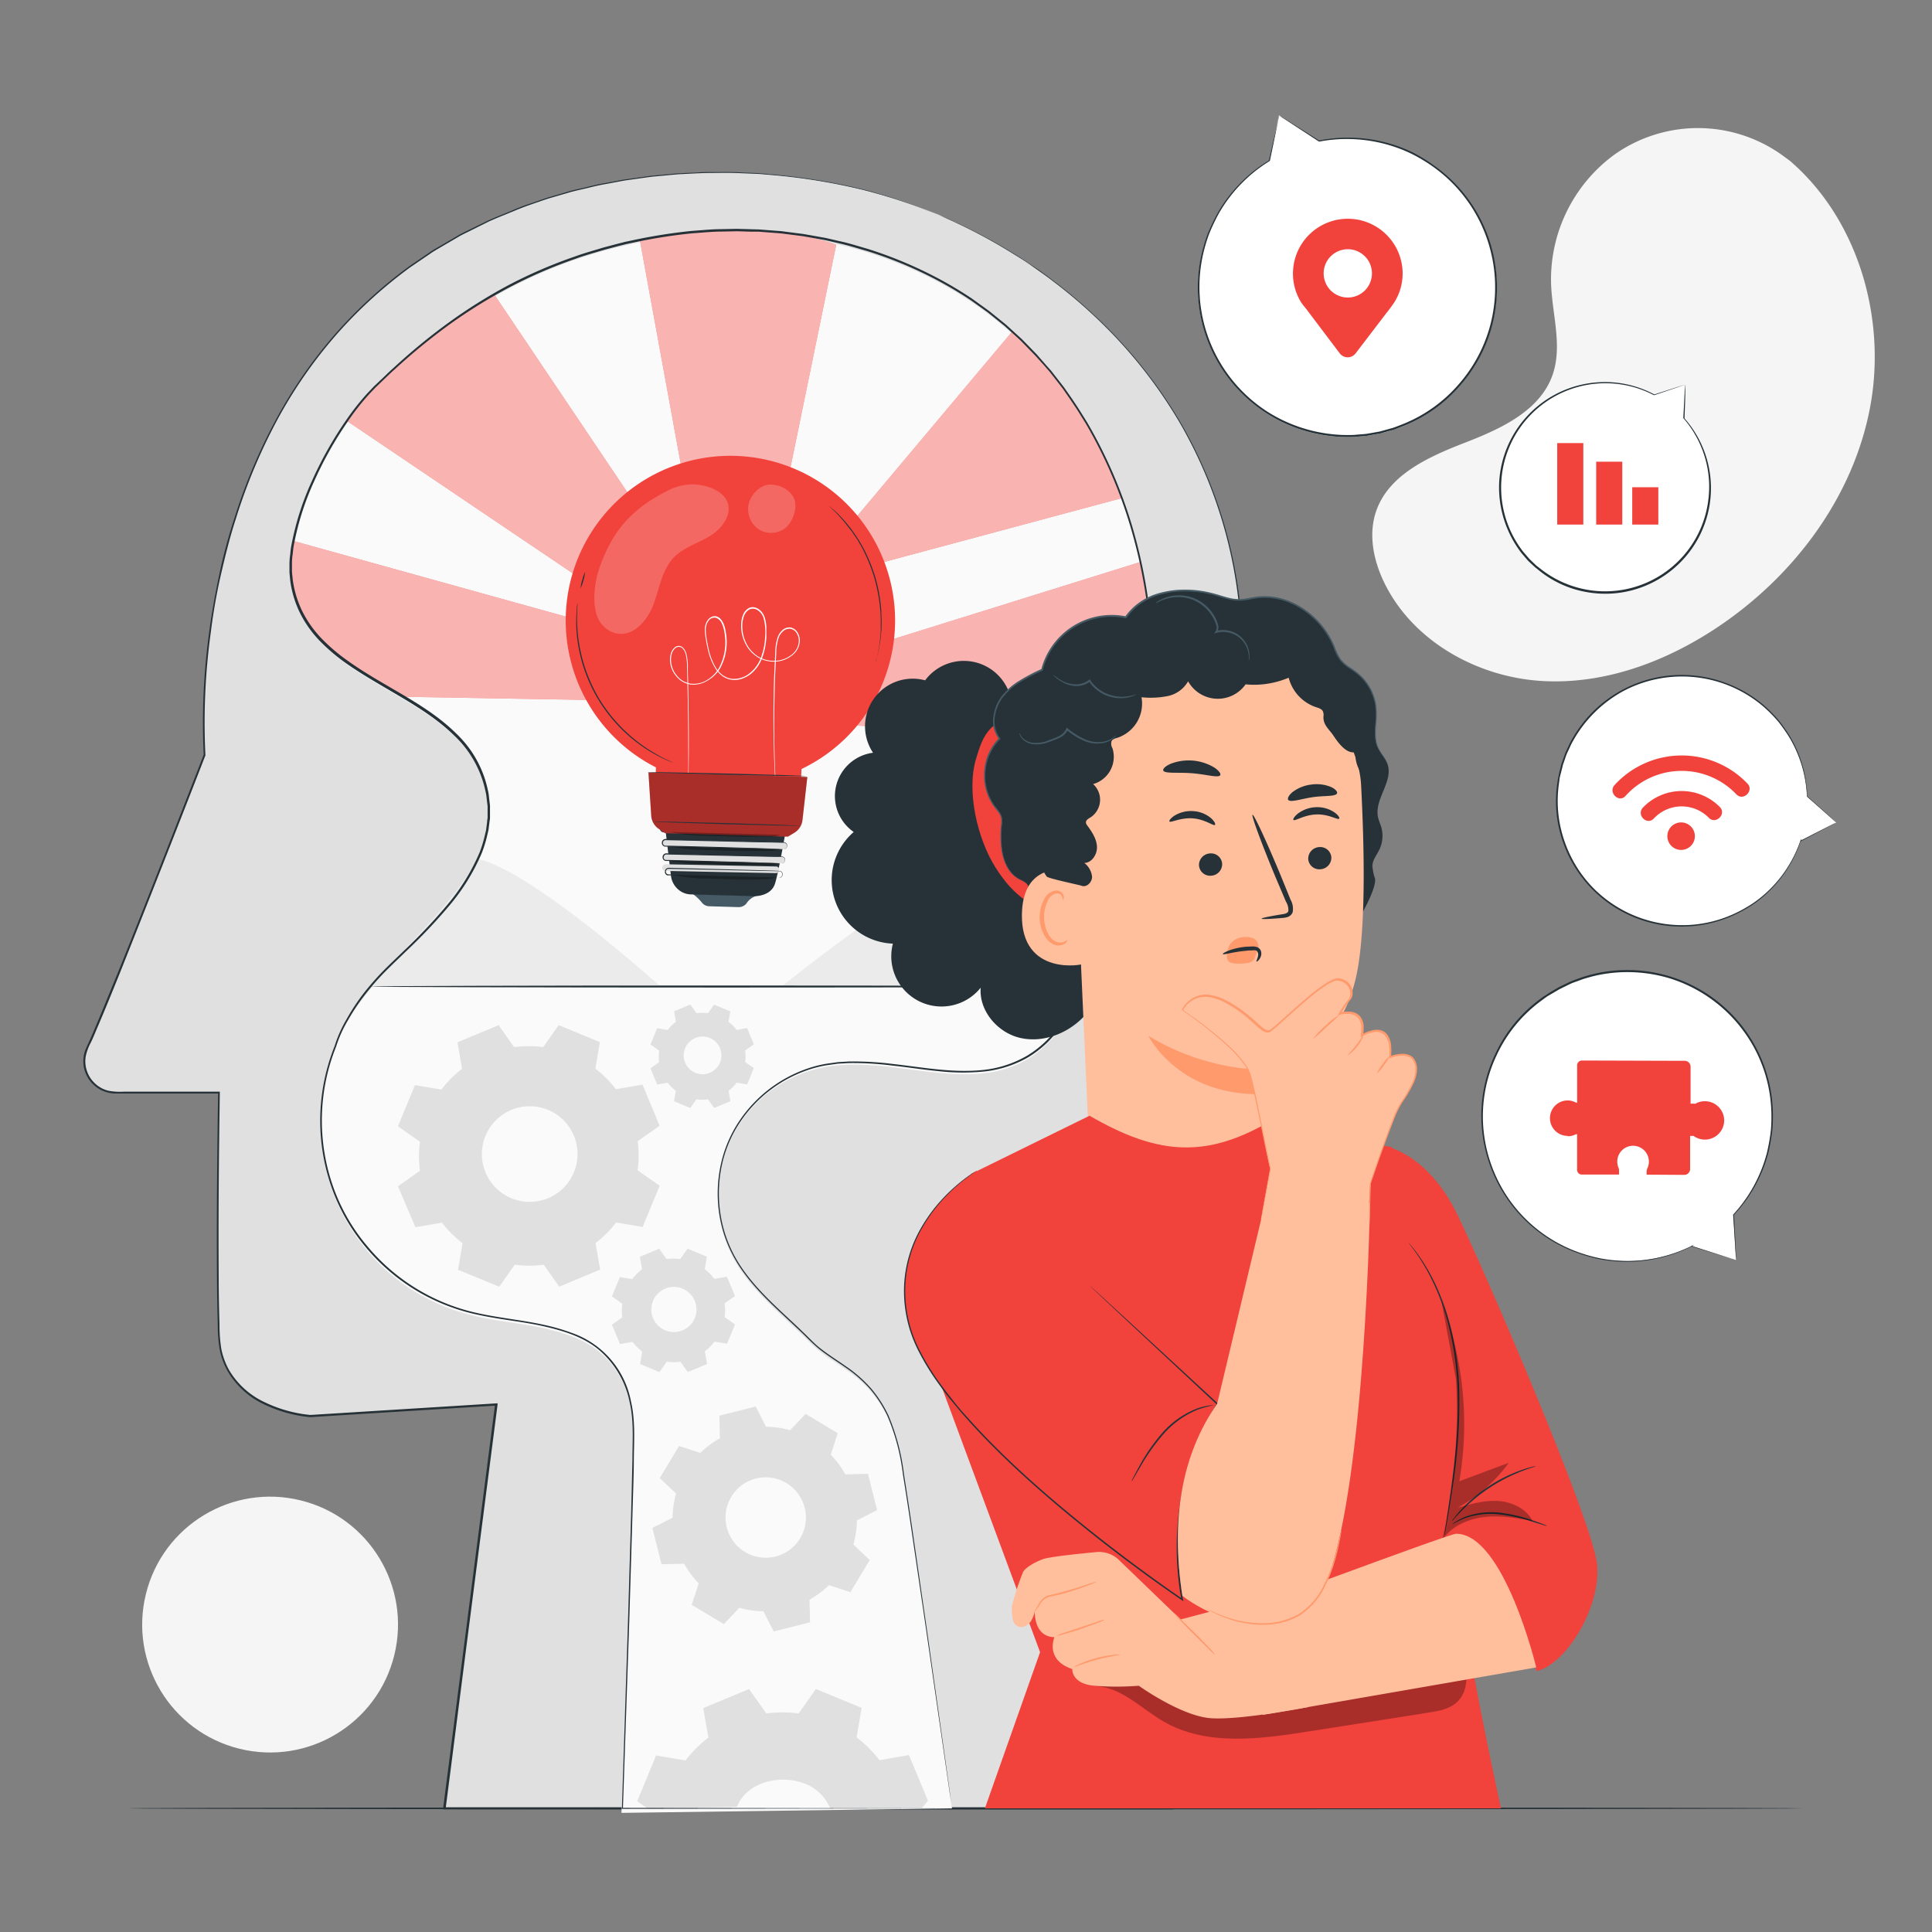 <svg xmlns="http://www.w3.org/2000/svg" viewBox="0 0 500 500"><rect x="0" y="0" width="500" height="500" fill="#808080" stroke="none"/><g id="freepik--background-simple--inject-85"><path d="M463.26,41.65l-1.36-1A37.43,37.43,0,0,0,418,39.88a40,40,0,0,0-16.57,33.91c.34,7.75,2.91,15.75.43,23.07-3.23,9.53-13.6,14.17-22.91,17.78s-19.68,8.28-22.86,17.82c-2,6-.6,12.68,2.18,18.38,7.35,15.07,23.93,24.31,40.5,25.38s32.92-5.14,46.6-14.49c19.17-13.1,34.18-33.13,38.57-56.12S481,56.93,463.26,41.65Z" style="fill:#f5f5f5"></path><circle cx="69.9" cy="420.47" r="33.1" transform="translate(-355.07 387.58) rotate(-76.14)" style="fill:#f5f5f5"></circle></g><g id="freepik--Table--inject-85"><path d="M466.84,468c0,.14-97.09.26-216.83.26S33.16,468.16,33.16,468s97.07-.26,216.85-.26S466.84,467.87,466.84,468Z" style="fill:#263238"></path></g><g id="freepik--Business--inject-85"><path d="M436.15,99.58l-8,2.66a27.19,27.19,0,1,0,7.66,6h0Z" style="fill:#fff"></path><path d="M436.15,99.58v.54c0,.39,0,.94,0,1.65,0,1.5-.11,3.69-.2,6.52a.11.11,0,0,1-.11.11l-.06,0h0l.14-.16A27.26,27.26,0,0,1,433.31,147,27.58,27.58,0,0,1,423,152.59a27.14,27.14,0,0,1-12.48.62,26.78,26.78,0,0,1-11.93-5.35l-1.32-1.06L396,145.63l-.6-.58-.55-.64-1.08-1.26a27.92,27.92,0,0,1-5.8-18,27.41,27.41,0,0,1,27.2-26.27,27,27,0,0,1,13,3.22h-.09l6-1.93,1.53-.48.5-.15-.54.2-1.54.53-5.91,2h-.09a27,27,0,0,0-33.85,40.49l1.06,1.24.54.62.59.57,1.19,1.15,1.29,1a26.91,26.91,0,0,0,43.34-18.68,26.36,26.36,0,0,0-.52-8.61,27.26,27.26,0,0,0-6-11.81.1.1,0,0,1,0-.15.11.11,0,0,1,.14,0h0l-.17.08c.15-2.79.26-5,.33-6.44,0-.72.08-1.27.1-1.68S436.15,99.58,436.15,99.58Z" style="fill:#263238"></path><rect x="403.01" y="114.67" width="6.75" height="21.09" style="fill:#F1423C"></rect><rect x="413.09" y="119.49" width="6.75" height="16.27" style="fill:#F1423C"></rect><rect x="422.42" y="126.1" width="6.75" height="9.66" style="fill:#F1423C"></rect></g><g id="freepik--wifi-icon--inject-85"><path d="M475.21,212.89l-7.52-6.72a32.21,32.21,0,0,0-5.71-17.3,32.43,32.43,0,1,0,4,28.8v0Z" style="fill:#fff"></path><path d="M475.21,212.89s-.18.11-.57.31l-1.75.93L466,217.76l-.13.07v-.15h0l.16,0a32.5,32.5,0,0,1-8.62,13.4,31.2,31.2,0,0,1-3.94,3.14,35.64,35.64,0,0,1-4.73,2.62,32.48,32.48,0,0,1-44.17-18.71,31.87,31.87,0,0,1-1.54-15.46l.15-1c.14-.66.27-1.32.41-2l.49-1.91.33-.94.66-1.86c.25-.61.55-1.2.82-1.79a15.12,15.12,0,0,1,.89-1.75,29.78,29.78,0,0,1,2.09-3.27,32.5,32.5,0,0,1,37.72-11.42,32.44,32.44,0,0,1,10.13,6,35.25,35.25,0,0,1,3.77,3.89,41.92,41.92,0,0,1,2.87,4.16,32.33,32.33,0,0,1,4.38,15.29l0,0,5.58,5,1.42,1.3.46.43-.51-.44-1.45-1.28-5.61-4.94,0,0v0A32.29,32.29,0,0,0,463.18,191a41.77,41.77,0,0,0-2.86-4.11,35.68,35.68,0,0,0-3.75-3.85,32.41,32.41,0,0,0-36.21-4.32,32.88,32.88,0,0,0-11.13,9.69,30.19,30.19,0,0,0-2.07,3.24,13.86,13.86,0,0,0-.87,1.72c-.27.59-.57,1.17-.82,1.77s-.43,1.23-.65,1.85l-.33.92-.24,1c-.16.63-.32,1.27-.49,1.91s-.2,1.31-.31,2A31.62,31.62,0,0,0,405,218a32.1,32.1,0,0,0,7.9,12.37,32.44,32.44,0,0,0,24.48,9,32,32,0,0,0,11.3-2.83,35.6,35.6,0,0,0,4.69-2.58,30.87,30.87,0,0,0,3.93-3.1,32.47,32.47,0,0,0,8.63-13.27l.2-.57,0,.6v0l-.12-.08,6.86-3.51c.78-.39,1.37-.7,1.79-.9Z" style="fill:#263238"></path><path d="M438.63,216.41a3.56,3.56,0,1,1-3.54-3.57A3.55,3.55,0,0,1,438.63,216.41Z" style="fill:#F1423C"></path><path d="M428,211.84a9.85,9.85,0,0,1,14.25-.19c1.81,1.83,4.65-1,2.83-2.81a13.88,13.88,0,0,0-19.89.16c-1.77,1.86,1,4.71,2.81,2.84Z" style="fill:#F1423C"></path><path d="M420.67,206a19.54,19.54,0,0,1,28.72-.41c1.8,1.85,4.63-1,2.84-2.81a23.54,23.54,0,0,0-34.37.38c-1.74,1.89,1.06,4.74,2.81,2.84Z" style="fill:#F1423C"></path></g><g id="freepik--Puzzle--inject-85"><path d="M449.26,326.08l-.69-11.67A37.29,37.29,0,0,0,458,295.54a37.55,37.55,0,1,0-20.23,26.93h0Z" style="fill:#fff"></path><path d="M449.26,326.08l-.73-.22-2.19-.66-8.61-2.63-.16-.05.13-.11h0l.11.15A37.29,37.29,0,0,1,414,325.88a40.13,40.13,0,0,1-6-1.71,37.4,37.4,0,0,1-20.83-18.88,38,38,0,0,1-3.8-15.76A37.41,37.41,0,0,1,387,272.71a37,37,0,0,1,11.36-14l.94-.7,2-1.28,2-1.18,1-.5,2.07-1c.7-.3,1.43-.53,2.14-.8a20.2,20.2,0,0,1,2.16-.71,33.43,33.43,0,0,1,4.39-1,37.68,37.68,0,0,1,40.31,21.43,37.46,37.46,0,0,1,3.37,13.25,40.94,40.94,0,0,1-.07,6.28,51.57,51.57,0,0,1-1,5.75,37.4,37.4,0,0,1-8.91,16.15l0-.08c.2,3.81.35,6.73.45,8.72.05,1,.08,1.71.11,2.22l0,.74s0-.27-.06-.78-.09-1.26-.16-2.24c-.13-2-.31-4.87-.56-8.64v0l0,0a37.43,37.43,0,0,0,8.76-16.09,51.11,51.11,0,0,0,1-5.72,40.21,40.21,0,0,0,.05-6.22A37.12,37.12,0,0,0,455,273.21a37.56,37.56,0,0,0-22.83-20,37.93,37.93,0,0,0-17.07-1.14,34.73,34.73,0,0,0-4.34,1,20.45,20.45,0,0,0-2.13.71c-.7.26-1.42.49-2.11.79l-2.05,1-1,.5-1,.59-2,1.17c-.63.44-1.24.91-1.86,1.36a36.64,36.64,0,0,0-11.23,13.8,37,37,0,0,0-3.61,16.61,37.7,37.7,0,0,0,3.74,15.59,37.21,37.21,0,0,0,20.58,18.74,40.69,40.69,0,0,0,6,1.72,37.36,37.36,0,0,0,23.69-3.19l.63-.31-.52.47h0l0-.16,8.51,2.72,2.2.71C449,326,449.26,326.08,449.26,326.08Z" style="fill:#263238"></path><path d="M405.7,294.06a4.33,4.33,0,0,0,1.84-.38,2.24,2.24,0,0,1,.61-.18l0,9.25a1.23,1.23,0,0,0,1.23,1.23l9.62,0v-1.09a1.83,1.83,0,0,0-.15-.73,4.09,4.09,0,1,1,7.87-1.79,4,4,0,0,1-.38,2,2.12,2.12,0,0,0-.2.86V304l9.74.06a1.52,1.52,0,0,0,1.52-1.51l0-8.57h.89a5,5,0,0,0,7.93-4,5,5,0,0,0-7.44-4.35,1.81,1.81,0,0,1-.4,0h-.86l0-9.57a1.52,1.52,0,0,0-1.51-1.52l-26.61-.08a1.24,1.24,0,0,0-1.24,1.23l0,9.74a3.06,3.06,0,0,1-.48-.17,4.49,4.49,0,0,0-2.76-.4,4.59,4.59,0,0,0,.76,9.11Z" style="fill:#F1423C"></path></g><g id="freepik--Location--inject-85"><path d="M331,29.8,328.5,41.52a38.64,38.64,0,1,0,12.89-5h0Z" style="fill:#fff"></path><path d="M331,29.8l.66.4,2,1.26,7.8,4.95a.1.1,0,0,1,0,.15s0,0,0,0h0l-.07-.2a38.55,38.55,0,0,1,18.93,1,37.73,37.73,0,0,1,5.56,2.23A42.85,42.85,0,0,1,371.35,43,38.44,38.44,0,0,1,386.78,67.4,38.92,38.92,0,0,1,386.22,84,38.36,38.36,0,0,1,378,99.67a37.86,37.86,0,0,1-15.08,10.7c-.74.28-1.48.58-2.23.85l-2.3.63-1.14.32-1.16.21-2.32.4c-.78.11-1.56.14-2.34.21a20,20,0,0,1-2.32.11,33.81,33.81,0,0,1-4.62-.24,38.68,38.68,0,0,1-34-32.28,38.7,38.7,0,0,1,.3-14,42.73,42.73,0,0,1,1.8-6.18A51.26,51.26,0,0,1,315.2,55a38.34,38.34,0,0,1,13.24-13.52l-.05.07c.85-3.81,1.51-6.75,2-8.75.22-1,.38-1.7.5-2.22s.18-.73.18-.73,0,.27-.15.78-.27,1.28-.47,2.26c-.41,2-1,4.91-1.8,8.7a.13.13,0,0,1-.05.07A38.36,38.36,0,0,0,315.5,55.12a49.45,49.45,0,0,0-2.56,5.37,41.16,41.16,0,0,0-1.76,6.13A38.41,38.41,0,0,0,328,106.54a38.84,38.84,0,0,0,16.55,5.81,34.33,34.33,0,0,0,4.55.23,17.71,17.71,0,0,0,2.3-.11c.76-.07,1.53-.1,2.3-.2l2.29-.4,1.15-.21,1.12-.31,2.27-.63c.74-.26,1.47-.55,2.2-.83a37.55,37.55,0,0,0,14.88-10.55,38.12,38.12,0,0,0,8.13-15.43,38.51,38.51,0,0,0-5.06-30.59,38.16,38.16,0,0,0-9.56-10A42.06,42.06,0,0,0,365.7,40a37.1,37.1,0,0,0-5.5-2.23,38.68,38.68,0,0,0-18.79-1.13.1.1,0,0,1-.13-.08.11.11,0,0,1,.06-.12h0v.19l-7.66-5-2-1.31Z" style="fill:#263238"></path><path d="M363,70.81A14.19,14.19,0,1,0,336.58,78h0l0,0c.54.92,1.23,1.57,1.91,2.54l8.24,10.91a2.57,2.57,0,0,0,4.1,0L359,80.75A32,32,0,0,0,361,78l0,0h0A14.09,14.09,0,0,0,363,70.81ZM348.81,77a6.25,6.25,0,1,1,6.25-6.25A6.25,6.25,0,0,1,348.81,77Z" style="fill:#F1423C"></path></g><g id="freepik--Head--inject-85"><path d="M243.06,55.63C210,41.65,168.75,41,135.13,53.55c-91,34.07-82.19,141.86-82.19,141.86s-25.28,65.36-30.27,75.67a8.24,8.24,0,0,0-.83,3.58h0A8.12,8.12,0,0,0,30,282.79H56.64s-.74,43.69,0,62.95,23.7,20.73,23.7,20.73l48.13-3L115,468H303.47L283,324.39,314.17,221a163.83,163.83,0,0,0,7.22-37.6C326.5,108.68,277.71,70.28,243.06,55.63Z" style="fill:#e0e0e0"></path><path d="M243.06,55.63C210,41.65,168.75,41,135.13,53.55c-91,34.07-82.19,141.86-82.19,141.86s-25.28,65.36-30.27,75.67a8.24,8.24,0,0,0-.83,3.58h0A8.12,8.12,0,0,0,30,282.79H56.64s-.74,43.69,0,62.95,23.7,20.73,23.7,20.73l48.13-3L115,468H303.47L283,324.39,314.17,221a163.83,163.83,0,0,0,7.22-37.6C326.5,108.68,277.71,70.28,243.06,55.63Z" style="fill:none"></path><path d="M243.06,55.63l1.3.55c.86.37,2.15.92,3.82,1.72a138.6,138.6,0,0,1,14.34,7.81c1.53.92,3.09,2,4.76,3.1s3.37,2.33,5.12,3.68a126.72,126.72,0,0,1,11,9.26,122.43,122.43,0,0,1,22.27,27.84,119.28,119.28,0,0,1,14.6,41.75,150.18,150.18,0,0,1-1.46,52.2q-1.38,6.9-3.4,13.87t-4.24,14.1q-4.32,14.31-8.87,29.43-9.12,30.22-19.16,63.52v-.1c6.25,43.72,13.19,92.25,20.54,143.62l0,.29h-189l0-.29c.43-3.36.9-7,1.37-10.65,4.1-31.89,8.13-63.24,12.07-93.86l.27.29-48.13,3h0a35.38,35.38,0,0,1-12.12-3.41A21.46,21.46,0,0,1,59,355a18.67,18.67,0,0,1-2.17-5.86,37.92,37.92,0,0,1-.47-6.18c-.12-4.1-.18-8.19-.21-12.26-.11-16.27.06-32.26.3-47.94l.24.24H30a8.42,8.42,0,0,1-2.06-.25,8.1,8.1,0,0,1-3.62-1.92,8.31,8.31,0,0,1-2.1-9.42l.82-1.82c.56-1.2,1.07-2.42,1.59-3.64,2.06-4.86,4-9.71,6-14.54,7.76-19.29,15.07-38.05,22.09-56.11v.1a172.47,172.47,0,0,1,1.39-31.65c.67-5.13,1.61-10.15,2.64-15.08s2.34-9.75,3.87-14.43A144.88,144.88,0,0,1,71.8,107.88a120.32,120.32,0,0,1,15.54-22.1,119,119,0,0,1,18.76-17l5-3.41c.82-.59,1.69-1.07,2.55-1.57l2.56-1.49,2.53-1.48c.84-.49,1.73-.88,2.59-1.32L126.47,57c1.72-.77,3.46-1.45,5.17-2.16s3.38-1.45,5.1-2,3.4-1.19,5.08-1.73l5-1.46c1.66-.51,3.34-.82,5-1.23s3.26-.79,4.88-1.06l4.8-.89,4.7-.65,2.31-.32,2.28-.21,4.48-.41,4.36-.21c1.43-.07,2.84-.16,4.23-.13,2.78,0,5.48-.07,8.08.09l3.83.16c1.26.07,2.48.21,3.69.3a156.28,156.28,0,0,1,24.24,4,147.62,147.62,0,0,1,14.5,4.6c3.2,1.26,4.84,1.93,4.84,1.93l-4.87-1.87a150.86,150.86,0,0,0-14.51-4.53,156.79,156.79,0,0,0-24.21-3.95c-1.21-.09-2.44-.23-3.69-.29L192,44.84c-2.6-.16-5.29-.09-8.06-.08-1.39,0-2.8.06-4.23.13l-4.35.22-4.47.42-2.28.21-2.31.32-4.69.66-4.79.9c-1.62.27-3.24.66-4.87,1.06s-3.32.72-5,1.24l-5,1.45c-1.68.55-3.36,1.15-5.07,1.74s-3.38,1.3-5.09,2-3.44,1.39-5.16,2.16l-5.11,2.54c-.86.44-1.74.83-2.58,1.31l-2.53,1.48-2.55,1.49c-.85.5-1.72,1-2.53,1.57l-5,3.4A119.33,119.33,0,0,0,87.6,86a121,121,0,0,0-15.48,22A145.56,145.56,0,0,0,61,134.39c-1.52,4.66-2.71,9.49-3.84,14.39s-2,9.94-2.63,15.05a171.66,171.66,0,0,0-1.37,31.56v.05l0,.05q-10.5,27.1-22.06,56.13c-1.94,4.82-3.92,9.68-6,14.55-.52,1.21-1,2.44-1.59,3.64a13.11,13.11,0,0,0-1.34,3.67,7.85,7.85,0,0,0,2.51,7,7.66,7.66,0,0,0,3.42,1.81,16.18,16.18,0,0,0,4,.23H56.89v.25c-.24,15.68-.4,31.67-.29,47.93,0,4.07.09,8.15.21,12.25a37.54,37.54,0,0,0,.46,6.1,18.51,18.51,0,0,0,2.12,5.7,21,21,0,0,0,9,8.09,34.78,34.78,0,0,0,11.93,3.35h0l48.14-3,.31,0,0,.31c-3.94,30.62-8,62-12.06,93.87-.47,3.65-.94,7.28-1.37,10.64l-.26-.29H303.47l-.24.28c-7.33-51.37-14.25-99.9-20.49-143.62v-.05l0-.05,19.19-63.51q4.57-15.12,8.89-29.42l4.26-14.09q2-7,3.4-13.84a150,150,0,0,0,1.5-52.08,118.87,118.87,0,0,0-14.51-41.67A122.84,122.84,0,0,0,283.3,81.89a128.58,128.58,0,0,0-11-9.27c-1.74-1.35-3.48-2.53-5.1-3.69s-3.22-2.18-4.76-3.1A139.85,139.85,0,0,0,248.15,58c-1.66-.81-3-1.37-3.8-1.75Z" style="fill:#263238"></path><path d="M246.37,468s-11.69-82.53-13.47-91.17c-4.28-20.73-16-22-23-29.09s-15.22-13.23-20-21.95a33.91,33.91,0,0,1,23.61-49.62c17.09-3.15,36.1,6.73,51.39-1.51,9.16-4.93,14.1-15.07,17.91-24.74,10.88-27.57,17.51-57.32,14.94-86.84s-15.05-58.83-37.5-78.17c-23.54-20.28-56.53-28-87.25-23.47S119.15,79,97,100.78c-10.71,10.51-24,36-21.47,50.77,4.69,27.69,45.65,26.8,50.59,54.45,3.11,17.47-11.92,31.91-24.76,44.16C89.15,261.8,86.8,271.44,86.8,271.44A51,51,0,0,0,117.41,339c10.74,3.71,20,2.92,30.66,6.87s15.69,13.28,15.87,24.65c.18,11.15-3.1,98.65-3.1,98.65Z" style="fill:#fafafa"></path><path d="M181.24,376a23.6,23.6,0,0,1,5.07-3.77l-.14-5.86,9.4-2.36,2.66,5.22a23.93,23.93,0,0,1,6.25.92l4-4.24,8.32,5L215,376.49a23.69,23.69,0,0,1,3.77,5.07l5.86-.14,2.36,9.4-5.22,2.65a24,24,0,0,1-.92,6.26l4.24,4-5,8.32-5.56-1.82A24.29,24.29,0,0,1,209.5,414l.14,5.85-9.4,2.37L197.58,417a23.5,23.5,0,0,1-6.25-.91l-4,4.24-8.32-5,1.82-5.56a24,24,0,0,1-3.77-5.08l-5.86.14-2.36-9.4,5.22-2.65a23.93,23.93,0,0,1,.92-6.25l-4.24-4,5-8.32,5.57,1.82Zm8,11.4a10.4,10.4,0,1,0,14.26-3.59A10.39,10.39,0,0,0,189.21,387.44Z" style="fill:#e0e0e0"></path><path d="M114.27,281.94a28.52,28.52,0,0,1,5.31-5.33l-1.19-6.87,10.66-4.43,4,5.69a27.92,27.92,0,0,1,7.53,0l4-5.7,10.67,4.4-1.17,6.87a28.21,28.21,0,0,1,5.32,5.32l6.88-1.19,4.43,10.65-5.69,4a28.26,28.26,0,0,1,0,7.52l5.7,4-4.4,10.67-6.87-1.17a28.57,28.57,0,0,1-5.32,5.33l1.19,6.87L144.72,333l-4-5.69a28.26,28.26,0,0,1-7.52,0l-4,5.7-10.66-4.4,1.17-6.87a28.27,28.27,0,0,1-5.33-5.32l-6.87,1.19L103,307l5.69-4a27.84,27.84,0,0,1,0-7.52l-5.7-4,4.4-10.66,6.87,1.17Zm11.37,12a12.38,12.38,0,1,0,16.16-6.72A12.37,12.37,0,0,0,125.64,294Z" style="fill:#e0e0e0"></path><path d="M163.66,331a12.92,12.92,0,0,1,2.5-2.51l-.56-3.24,5-2.09,1.9,2.69a13.18,13.18,0,0,1,3.55,0l1.89-2.69,5,2.08-.55,3.24a13.15,13.15,0,0,1,2.5,2.5l3.24-.56,2.09,5-2.68,1.9a13.61,13.61,0,0,1,0,3.55l2.68,1.89-2.07,5-3.24-.55a13.56,13.56,0,0,1-2.51,2.51L183,353l-5,2.09-1.9-2.68a13.11,13.11,0,0,1-3.54,0l-1.9,2.68-5-2.07.55-3.24a13.21,13.21,0,0,1-2.51-2.5l-3.24.56-2.09-5,2.68-1.91a13.53,13.53,0,0,1,0-3.54l-2.69-1.89,2.08-5,3.24.55Zm5.35,5.67a5.84,5.84,0,1,0,7.62-3.17A5.84,5.84,0,0,0,169,336.67Z" style="fill:#e0e0e0"></path><path d="M235.24,454.21l-7.63,1.33a31.56,31.56,0,0,0-5.92-5.91L223,442l-11.85-4.89-4.46,6.33a31.62,31.62,0,0,0-8.36,0l-4.48-6.32L182,442.05l1.32,7.64a31.75,31.75,0,0,0-5.9,5.91l-7.63-1.29-4.89,11.84,2.64,1.87,23.16-.4c2.89-7,11.83-8.2,17.31-6.12a11.61,11.61,0,0,1,6.85,6.52H238.5l1.66-2Z" style="fill:#e0e0e0"></path><path d="M172.83,266.52a11.23,11.23,0,0,1,2.09-2.1l-.46-2.71,4.2-1.74,1.59,2.24a10.87,10.87,0,0,1,3,0L184.8,260l4.2,1.73-.46,2.71a11.29,11.29,0,0,1,2.1,2.1l2.71-.47,1.75,4.2-2.25,1.59a10.94,10.94,0,0,1,0,3l2.25,1.58-1.74,4.21-2.71-.46a11.23,11.23,0,0,1-2.09,2.1l.46,2.71-4.2,1.74-1.59-2.24a10.87,10.87,0,0,1-3,0l-1.59,2.25-4.2-1.74.46-2.7a11.29,11.29,0,0,1-2.1-2.1l-2.71.47-1.75-4.2,2.25-1.59a10.94,10.94,0,0,1,0-3l-2.25-1.58,1.74-4.21,2.71.46Zm4.48,4.75a4.88,4.88,0,1,0,6.38-2.65A4.88,4.88,0,0,0,177.31,271.27Z" style="fill:#e0e0e0"></path><path d="M123.71,222.3c-6.68,11.38-17.58,21.55-27.85,33h75.05S137.85,225.44,123.71,222.3Z" style="fill:#ebebeb"></path><path d="M284.49,245c-.07-.71-23.92-22.78-35.84-20.13s-46.13,30.23-46.13,30.23l77.78.17Z" style="fill:#ebebeb"></path><path d="M95.86,255.31c0-.14,41.29-.26,92.21-.26s92.23.12,92.23.26-41.28.26-92.23.26S95.86,255.45,95.86,255.31Z" style="fill:#263238"></path><path d="M97,100.1c-.59.57-1.18,1.19-1.77,1.85-.9,1-1.71,2-2.41,2.84-1,1.29-2,2.67-3.06,4.13l78.08,52.69,11.27-9.3L127.88,76.16A153.17,153.17,0,0,0,97,100.1Z" style="fill:#F1423C"></path><path d="M97,100.1c-.59.57-1.18,1.19-1.77,1.85-.9,1-1.71,2-2.41,2.84-1,1.29-2,2.67-3.06,4.13l78.08,52.69,11.27-9.3L127.88,76.16A153.17,153.17,0,0,0,97,100.1Z" style="fill:#fff;opacity:0.6"></path><path d="M75.52,150.87c2.61,15.37,16.39,21.94,29,29.46l58.1,1,1.93-16.72L75.94,140A31.25,31.25,0,0,0,75.52,150.87Z" style="fill:#F1423C"></path><path d="M75.52,150.87c2.61,15.37,16.39,21.94,29,29.46l58.1,1,1.93-16.72L75.94,140A31.25,31.25,0,0,0,75.52,150.87Z" style="fill:#fff;opacity:0.6"></path><path d="M177.75,60.19c-1.57.17-3.14.36-4.7.59-2.54.37-5,.83-7.46,1.32l14.25,78L200,143.23l16.41-79.88C204.49,59.07,188.59,59.31,177.75,60.19Z" style="fill:#F1423C"></path><path d="M177.75,60.19c-1.57.17-3.14.36-4.7.59-2.54.37-5,.83-7.46,1.32l14.25,78L200,143.23l16.41-79.88C204.49,59.07,188.59,59.31,177.75,60.19Z" style="fill:#fff;opacity:0.6"></path><path d="M219.62,147.9l70.75-19c-6-16.41-15.48-31.45-28.39-43.12l-46.56,55.43Z" style="fill:#F1423C"></path><path d="M219.62,147.9l70.75-19c-6-16.41-15.48-31.45-28.39-43.12l-46.56,55.43Z" style="fill:#fff;opacity:0.6"></path><path d="M297.8,162.42a132.78,132.78,0,0,0-2.61-17L217,169.82l-7.26,17.45,87.79,3.81A156.77,156.77,0,0,0,297.8,162.42Z" style="fill:#F1423C"></path><path d="M297.8,162.42a132.78,132.78,0,0,0-2.61-17L217,169.82l-7.26,17.45,87.79,3.81A156.77,156.77,0,0,0,297.8,162.42Z" style="fill:#fff;opacity:0.6"></path><path d="M246.37,468l-85.29.13h-.14V468c.47-14.35,1-30.41,1.57-48q.39-13.22.81-27.55.18-7.17.35-14.61c0-4.95.43-10.05-.74-15.05a24,24,0,0,0-7.65-13.21c-4-3.5-9.3-5.14-14.58-6.34s-10.88-1.68-16.41-2.86A51.54,51.54,0,0,1,94.85,323a49.59,49.59,0,0,1-9-15.6,52,52,0,0,1,.75-36.68v0a33.33,33.33,0,0,1,3.12-7A55.44,55.44,0,0,1,94,257.21a69.8,69.8,0,0,1,5.14-5.9c1.84-1.87,3.76-3.66,5.65-5.5a141.11,141.11,0,0,0,10.92-11.58,53.65,53.65,0,0,0,8.44-13.69,33.32,33.32,0,0,0,1.21-3.87c.15-.66.33-1.32.46-2l.25-2c0-.34.09-.68.12-1v-1l0-2-.24-2a12.51,12.51,0,0,0-.33-2,27.54,27.54,0,0,0-8-14.24c-4-3.95-8.76-7-13.62-9.9s-9.91-5.67-14.61-9a47.41,47.41,0,0,1-6.62-5.65,29.33,29.33,0,0,1-5.08-7.14,27.15,27.15,0,0,1-2.57-8.42c-.07-.74-.16-1.48-.21-2.22l0-2.22a16.44,16.44,0,0,1,.17-2.21c.09-.73.14-1.48.27-2.21a71.85,71.85,0,0,1,5.38-17,97.92,97.92,0,0,1,8.82-15.67,64.94,64.94,0,0,1,5.63-7.12l1.57-1.65,1.65-1.57c1.11-1,2.17-2.12,3.32-3.12A155.58,155.58,0,0,1,116,83.57a134.68,134.68,0,0,1,15.65-9.8,123.84,123.84,0,0,1,17.09-7.37c2.45-.9,5-1.59,7.46-2.35l3.78-1,1.9-.48,1.9-.4a140.38,140.38,0,0,1,15.33-2.42c2.57-.16,5.14-.45,7.71-.45l3.85-.08,3.85.11,1.92.05,1.91.15,3.83.29,3.79.49,1.9.24,1.88.33,3.75.67c1.24.26,2.48.57,3.71.85,2.49.51,4.89,1.31,7.33,2a108.19,108.19,0,0,1,14,5.51,101.31,101.31,0,0,1,13,7.37l3,2.16c.5.37,1,.71,1.5,1.09l1.45,1.17,2.88,2.33,2.73,2.5,1.37,1.25,1.29,1.32,2.57,2.64,2.41,2.77L272,95.91l1.12,1.44,2.25,2.89,2.09,3,1,1.5c.34.5.65,1,1,1.54l1.92,3.08a122.86,122.86,0,0,1,11.46,26.27,134,134,0,0,1,5.2,27.58,159,159,0,0,1-.24,27.44,196.83,196.83,0,0,1-4.47,26.4A235.58,235.58,0,0,1,285.84,242c-3,8-5.85,16.06-10.68,22.91a38.28,38.28,0,0,1-4,4.77,28.47,28.47,0,0,1-4.87,3.82,28.87,28.87,0,0,1-11.53,3.8,56.3,56.3,0,0,1-12-.1c-3.94-.38-7.81-1-11.66-1.41a80.53,80.53,0,0,0-11.46-.67l-2.82.16-2.79.39a30,30,0,0,0-5.4,1.4,34.48,34.48,0,0,0-16.95,13.11,32.36,32.36,0,0,0-4.41,9.53,34.73,34.73,0,0,0,.54,20.08,34,34,0,0,0,4.44,8.73c3.73,5.31,8.49,9.56,13,13.78,1.13,1.05,2.23,2.11,3.32,3.17s2.12,2.15,3.26,3.1c2.3,1.89,4.82,3.42,7.19,5.1a34,34,0,0,1,6.43,5.67,31.66,31.66,0,0,1,4.49,7,56.39,56.39,0,0,1,4,15.16c.79,5,1.51,9.78,2.19,14.38,1.33,9.2,2.55,17.61,3.65,25.17,2.14,15.13,3.8,26.88,4.93,34.85.55,4,1,7,1.25,9.07s.39,2.91.41,3.09c-.1-.71-2.43-16.78-6.79-47q-1.67-11.34-3.7-25.16-1-6.9-2.21-14.38a55.66,55.66,0,0,0-4-15.08,31.68,31.68,0,0,0-4.44-6.9,33.84,33.84,0,0,0-6.39-5.62c-2.36-1.67-4.89-3.19-7.21-5.11-1.16-1-2.22-2.05-3.29-3.11s-2.19-2.11-3.31-3.16c-4.47-4.21-9.25-8.46-13-13.82a34.85,34.85,0,0,1-4.49-8.81,35,35,0,0,1-.56-20.3,32.62,32.62,0,0,1,4.45-9.65,34.87,34.87,0,0,1,17.13-13.27,30.74,30.74,0,0,1,5.47-1.42l2.82-.39,2.85-.17a82.69,82.69,0,0,1,11.52.66c7.69.86,15.55,2.4,23.52,1.5A28.41,28.41,0,0,0,266,273.1a27.46,27.46,0,0,0,4.79-3.76,38.09,38.09,0,0,0,4-4.7c4.77-6.79,7.65-14.82,10.61-22.82a237,237,0,0,0,7.52-24.89,196,196,0,0,0,4.44-26.33,159,159,0,0,0,.24-27.36,134.14,134.14,0,0,0-5.2-27.47A122.11,122.11,0,0,0,281,109.61l-1.91-3.07c-.33-.51-.64-1-1-1.53l-1-1.49-2.08-3-2.23-2.87-1.13-1.44-1.19-1.37L268,92.1l-2.55-2.62-1.29-1.32-1.35-1.24-2.72-2.48-2.87-2.32L255.82,81c-.48-.38-1-.72-1.49-1.09l-3-2.14a101.08,101.08,0,0,0-12.95-7.34,105.25,105.25,0,0,0-14-5.47c-2.42-.67-4.81-1.47-7.29-2-1.23-.28-2.46-.58-3.69-.84l-3.74-.67-1.87-.33-1.89-.24-3.78-.48-3.8-.29-1.91-.15-1.91,0-3.83-.11-3.83.08c-2.57,0-5.12.29-7.68.45a137.29,137.29,0,0,0-15.27,2.41l-1.9.4-1.88.47-3.77,1c-2.48.75-5,1.43-7.43,2.33a122.19,122.19,0,0,0-17,7.34A133.76,133.76,0,0,0,116.3,84a157.58,157.58,0,0,0-14.12,11.56c-1.15,1-2.21,2.08-3.31,3.11l-1.64,1.57-1.56,1.63a65.29,65.29,0,0,0-5.58,7.06,96.19,96.19,0,0,0-8.78,15.59A70.88,70.88,0,0,0,76,141.34c-.13.73-.18,1.46-.27,2.18a16,16,0,0,0-.17,2.18l0,2.19c.05.72.14,1.44.21,2.16a26.47,26.47,0,0,0,2.52,8.26,28.45,28.45,0,0,0,5,7,47.18,47.18,0,0,0,6.55,5.59c4.66,3.35,9.68,6.1,14.57,9s9.71,6,13.72,10a28.07,28.07,0,0,1,8.11,14.49,12.82,12.82,0,0,1,.33,2.06l.24,2.07v3.13c0,.34-.08.68-.12,1l-.26,2.06c-.13.67-.31,1.34-.46,2a33.36,33.36,0,0,1-1.24,3.94,53.3,53.3,0,0,1-8.52,13.81,138.93,138.93,0,0,1-11,11.62c-1.89,1.84-3.81,3.64-5.64,5.49a67.41,67.41,0,0,0-5.11,5.86,54,54,0,0,0-4.29,6.39A32.31,32.31,0,0,0,87,270.81v0h0a51.58,51.58,0,0,0-.76,36.36,49.29,49.29,0,0,0,8.92,15.46A51.29,51.29,0,0,0,124.37,340c5.5,1.17,11,1.67,16.41,2.87a53.57,53.57,0,0,1,7.84,2.32A23.39,23.39,0,0,1,163.3,362.7c1.18,5.07.77,10.19.74,15.13s-.25,9.84-.37,14.62q-.43,14.32-.83,27.55c-.6,17.61-1.14,33.67-1.63,48l-.13-.13Z" style="fill:#263238"></path><path d="M231.63,161.82a42.62,42.62,0,1,0-61.87,36.78c-.15,5.05-.31,10.75-.31,10.75l37.34,1.08s.4-6,.64-11.41A42.61,42.61,0,0,0,231.63,161.82Z" style="fill:#F1423C"></path><path d="M201.2,210.26s0-.18-.06-.53-.07-.88-.13-1.55c-.11-1.37-.25-3.39-.39-6-.28-5.21-.57-12.75-.39-22.07,0-2.33.11-4.78.22-7.32.06-1.27.13-2.56.19-3.89a13.35,13.35,0,0,1,.62-4,4.46,4.46,0,0,1,1.17-1.76,2.74,2.74,0,0,1,2-.77,2.59,2.59,0,0,1,1.86,1.14,4.07,4.07,0,0,1,.71,2.11,5,5,0,0,1-1.95,3.95,7.51,7.51,0,0,1-4.26,1.65,8.17,8.17,0,0,1-4.57-1.06,8.57,8.57,0,0,1-3.28-3.52,10.17,10.17,0,0,1-1.14-4.77,7.63,7.63,0,0,1,.4-2.49,3.52,3.52,0,0,1,1.57-2,2.21,2.21,0,0,1,1.31-.23,2.9,2.9,0,0,1,1.24.48,4,4,0,0,1,1.55,2.08,8.89,8.89,0,0,1,.46,2.56c0,.86,0,1.73,0,2.6a18,18,0,0,1-1,5.16,9.7,9.7,0,0,1-3,4.36,7.89,7.89,0,0,1-2.37,1.28,5.8,5.8,0,0,1-2.68.24,5.43,5.43,0,0,1-2.45-1.05,7.27,7.27,0,0,1-1.77-2,15.83,15.83,0,0,1-1.87-4.83c-.2-.83-.36-1.67-.5-2.5a15.43,15.43,0,0,1-.28-2.54,4.2,4.2,0,0,1,.71-2.45,2.62,2.62,0,0,1,1-.87,1.86,1.86,0,0,1,1.31-.14,2.22,2.22,0,0,1,1.09.7,4.84,4.84,0,0,1,.68,1.07,8.77,8.77,0,0,1,.65,2.38,14.27,14.27,0,0,1-1.47,9.26A9.17,9.17,0,0,1,183,176.2a6.89,6.89,0,0,1-4.35.94A5.9,5.9,0,0,1,175,175a6.72,6.72,0,0,1-1.59-3.87,5.5,5.5,0,0,1,.24-2.06,3.08,3.08,0,0,1,1.18-1.67,1.69,1.69,0,0,1,1-.23,1.62,1.62,0,0,1,.93.44,3.68,3.68,0,0,1,.92,1.74,15,15,0,0,1,.33,3.74c0,1.22.06,2.41.08,3.58.19,9.32.21,16.86.13,22.07,0,2.61-.11,4.63-.16,6,0,.68-.06,1.2-.08,1.56l0,.53s0-.18,0-.53,0-.88.05-1.56c0-1.37.08-3.39.1-6,0-5.21,0-12.75-.23-22.07,0-1.16-.05-2.35-.08-3.57a15.2,15.2,0,0,0-.34-3.68,3.46,3.46,0,0,0-.85-1.63,1.36,1.36,0,0,0-1.67-.18,2.92,2.92,0,0,0-1.08,1.54,5.38,5.38,0,0,0-.21,2,6.46,6.46,0,0,0,1.53,3.72,5.62,5.62,0,0,0,3.57,2.06,6.57,6.57,0,0,0,4.17-.91,8.91,8.91,0,0,0,3.13-3.15,14,14,0,0,0,1.43-9.08,8.19,8.19,0,0,0-.63-2.29,2.7,2.7,0,0,0-1.58-1.61,1.85,1.85,0,0,0-2,.89,3.86,3.86,0,0,0-.64,2.28,14.25,14.25,0,0,0,.27,2.49c.14.83.3,1.66.49,2.48a16.1,16.1,0,0,0,1.84,4.74,6.94,6.94,0,0,0,1.69,1.89,5.35,5.35,0,0,0,2.32,1,6.41,6.41,0,0,0,4.81-1.47,9.29,9.29,0,0,0,2.94-4.22,17.29,17.29,0,0,0,1-5.07,13.91,13.91,0,0,0-.42-5,3.76,3.76,0,0,0-1.43-1.93,2.17,2.17,0,0,0-2.24-.23,3.24,3.24,0,0,0-1.43,1.84,7.16,7.16,0,0,0-.38,2.39,9.89,9.89,0,0,0,1.1,4.64,8.3,8.3,0,0,0,3.16,3.4,7.87,7.87,0,0,0,4.41,1,7.25,7.25,0,0,0,4.11-1.58,4.68,4.68,0,0,0,1.85-3.72,3.8,3.8,0,0,0-.66-2,2.33,2.33,0,0,0-1.66-1,2.51,2.51,0,0,0-1.82.71,4.17,4.17,0,0,0-1.1,1.65,13.23,13.23,0,0,0-.61,3.94c-.07,1.32-.13,2.61-.2,3.88q-.18,3.81-.24,7.31c-.21,9.32,0,16.86.29,22.06.12,2.6.25,4.62.33,6,.05.68.08,1.2.1,1.56Z" style="fill:#fff"></path><path d="M174.09,197.34a2.53,2.53,0,0,1-.49-.18c-.32-.13-.8-.3-1.39-.59a36.84,36.84,0,0,1-4.86-2.65,39.83,39.83,0,0,1-18.12-30.33,36.72,36.72,0,0,1,0-5.53c0-.66.11-1.16.14-1.5a2.22,2.22,0,0,1,.08-.52,4.05,4.05,0,0,1,0,.52c0,.35-.07.85-.08,1.5A41,41,0,0,0,155,180.73a41,41,0,0,0,12.48,13,43.5,43.5,0,0,0,4.79,2.74c.58.29,1.05.48,1.36.63Z" style="fill:#263238"></path><path d="M151.45,148a15.88,15.88,0,0,1-1.18,4.25,7.83,7.83,0,0,1,.44-2.17A8.13,8.13,0,0,1,151.45,148Z" style="fill:#263238"></path><path d="M226.63,171.58a2.72,2.72,0,0,1,.08-.45c.08-.32.17-.74.3-1.26.06-.28.13-.58.21-.91s.12-.71.19-1.1c.12-.79.31-1.68.37-2.69q.08-.75.15-1.56c0-.55,0-1.12,0-1.71a37.5,37.5,0,0,0-.09-3.77,44.63,44.63,0,0,0-1.53-8.48,43.85,43.85,0,0,0-3.27-8c-.66-1.15-1.26-2.26-2-3.22-.33-.49-.63-1-1-1.41l-1-1.25c-.59-.81-1.23-1.46-1.75-2.06-.27-.3-.51-.58-.75-.83s-.47-.45-.67-.65l-.93-.91a3.27,3.27,0,0,1-.31-.33,1.9,1.9,0,0,1,.35.29c.25.22.57.5,1,.87l.69.63c.25.24.5.52.77.81a24.47,24.47,0,0,1,1.8,2c.32.4.65.81,1,1.25s.64.92,1,1.41a36.76,36.76,0,0,1,2,3.23,43,43,0,0,1,3.32,8,43.7,43.7,0,0,1,1.52,8.55c0,1.34.13,2.61.06,3.79,0,.6,0,1.17-.07,1.72s-.12,1.08-.17,1.58c-.08,1-.29,1.9-.42,2.69-.08.39-.14.76-.21,1.1s-.17.63-.25.91c-.14.52-.26.93-.35,1.25A2.62,2.62,0,0,1,226.63,171.58Z" style="fill:#263238"></path><g style="opacity:0.2"><path d="M188.26,129.93c-.69-1.81-2.63-3.17-5-3.94a13.39,13.39,0,0,0-10.12.83c-9.27,4.57-14.62,10.23-18.11,20.46-1.18,3.46-1.88,9.22-.27,12.7a7,7,0,0,0,4.08,3.76c4.77,1.53,8.72-3,10.34-7.46,1.51-4.12,2.15-8.81,5.2-12,2.51-2.6,6.19-3.64,9.28-5.51S189.54,133.31,188.26,129.93Z" style="fill:#fff"></path></g><g style="opacity:0.2"><path d="M205.39,128.76c-1.49-2.77-5.41-4-7.74-3a7,7,0,0,0-3.89,4.65,6.34,6.34,0,0,0,2.63,6.6,6,6,0,0,0,7-.47C205.32,134.84,206.58,131,205.39,128.76Z" style="fill:#fff"></path></g><g id="freepik--2ggvdetif--inject-85"><path d="M179.23,231.31a11.87,11.87,0,0,1,2.38,2.23,2.48,2.48,0,0,0,1.95,1l7.52.22a2.57,2.57,0,0,0,2.14-1,4.64,4.64,0,0,1,2.62-1.93Z" style="fill:#455a64"></path></g><path d="M171.69,210.16c0,.15,1.4,11.93,1.95,16.44a5.53,5.53,0,0,0,3,4.34,5.07,5.07,0,0,0,2.13.53l16.43.46s4.3.13,5.37-3.25c1.13-3.56,3.46-17.61,3.46-17.61Z" style="fill:#263238"></path><rect x="186.48" y="210.78" width="1.72" height="30.27" rx="0.81" transform="matrix(0.02, -1, 1, 0.02, -43.13, 407.64)" style="fill:#e0e0e0"></rect><path d="M201.64,227.13a.87.87,0,0,0,.56-.24.84.84,0,0,0,.24-.68.8.8,0,0,0-.58-.72c-1.56-.06-3.87-.07-6.7-.14l-22.12-.5a.66.66,0,0,0-.57.29.68.68,0,0,0-.11.31,1,1,0,0,0,0,.34.68.68,0,0,0,.44.46,4.22,4.22,0,0,0,.75.05l3.1.08,5.88.15,9.94.28,6.7.21,1.83.07.47,0,.16,0h-2.46l-6.7-.13-9.95-.21-5.87-.14-3.11-.07h-.39a1.38,1.38,0,0,1-.44,0,1,1,0,0,1-.61-.65,1.17,1.17,0,0,1,0-.45,1,1,0,0,1,.16-.44,1,1,0,0,1,.81-.41l22.12.58c2.83.1,5.11.13,6.71.24a.87.87,0,0,1,.64.82.9.9,0,0,1-.28.72A.7.7,0,0,1,201.64,227.13Z" style="fill:#263238"></path><rect x="186.59" y="206.48" width="1.72" height="31.49" rx="0.81" transform="translate(-39.33 404.14) rotate(-88.59)" style="fill:#e0e0e0"></rect><path d="M202.35,223.45a.87.87,0,0,0,.58-.26.84.84,0,0,0,.21-.71.77.77,0,0,0-.66-.69l-7-.13-23-.52a.68.68,0,0,0-.59.31.75.75,0,0,0-.1.32.81.81,0,0,0,0,.36.65.65,0,0,0,.49.43c.23,0,.54,0,.8,0l3.23.08,6.1.16,10.33.29,7,.21,1.89.08.49,0,.17,0s-.06,0-.17,0h-.49l-1.89,0-7-.13-10.33-.22-6.1-.14-3.23-.08a8.39,8.39,0,0,1-.84,0,.93.93,0,0,1-.7-.61,1.06,1.06,0,0,1-.06-.46,1,1,0,0,1,.15-.46,1,1,0,0,1,.83-.44l23,.6c2.94.09,5.31.16,7,.23a.86.86,0,0,1,.74.78.91.91,0,0,1-.26.76A.72.72,0,0,1,202.35,223.45Z" style="fill:#263238"></path><path d="M202.84,219.76,172.22,219a.82.82,0,0,1-.8-.84v-.09a.81.81,0,0,1,.83-.79l30.62.76a.82.82,0,0,1,.8.83V219A.82.82,0,0,1,202.84,219.76Z" style="fill:#e0e0e0"></path><path d="M202.84,219.76a.81.81,0,0,0,.59-.27.88.88,0,0,0,.2-.73.77.77,0,0,0-.72-.66l-7.13-.13-23.52-.54a.67.67,0,0,0-.6.33.63.63,0,0,0-.09.33.69.69,0,0,0,.05.36.66.66,0,0,0,.53.41c.25,0,.55,0,.83,0l3.3.08,6.25.16,10.57.3,7.13.22,1.94.07.5,0h.17s-.06,0-.17,0h-.5l-1.94,0-7.13-.13-10.58-.23-6.25-.15-3.3-.07-.86,0a1,1,0,0,1-.75-.58,1,1,0,0,1-.07-.47.9.9,0,0,1,.14-.48.94.94,0,0,1,.84-.46l23.52.62,7.13.22a.87.87,0,0,1,.79.76.91.91,0,0,1-.24.78A.69.69,0,0,1,202.84,219.76Z" style="fill:#263238"></path><rect x="186.8" y="198.08" width="1.72" height="33.5" rx="0.81" transform="translate(-31.74 397.13) rotate(-88.59)" style="fill:#e0e0e0"></rect><path d="M203.57,216.08a.84.84,0,0,0,.6-.28.88.88,0,0,0,.18-.77.77.77,0,0,0-.81-.61l-7.39-.14-24.41-.56a.67.67,0,0,0-.61.35.86.86,0,0,0,0,.72.68.68,0,0,0,.59.37l.88,0,3.42.09,6.48.17,11,.3,7.4.22,2,.08.52,0,.18,0h-.7l-2,0-7.39-.14-11-.24-6.48-.15-3.43-.08-.87,0a1,1,0,0,1-.84-.52,1.09,1.09,0,0,1-.1-.5,1,1,0,0,1,.12-.49,1,1,0,0,1,.86-.49l24.4.64,7.4.23a.87.87,0,0,1,.88.7,1,1,0,0,1-.22.82.78.78,0,0,1-.46.25A.41.41,0,0,1,203.57,216.08Z" style="fill:#263238"></path><path d="M167.83,199.91c0,.3.47,7.51.71,11.21a4.45,4.45,0,0,0,1.92,3.37l1.65,1.13,31.78.9,1.68-1a4.41,4.41,0,0,0,2.11-3.3l1.26-11.13Z" style="fill:#F1423C"></path><g style="opacity:0.3"><path d="M174.07,226.38a41.36,41.36,0,0,0,9.45,1c2.72.06,5.37.21,8.32.23,2.16,0,4.15,0,6.3-.07a5.91,5.91,0,0,0,2.52-.47Z"></path></g><g style="opacity:0.3"><path d="M173,222.64a47.34,47.34,0,0,0,10.19,1c2.93.07,5.79.23,9,.26,2.33,0,4.47,0,6.79-.06a6.76,6.76,0,0,0,2.71-.46Z"></path></g><g style="opacity:0.3"><path d="M173.14,219a47.43,47.43,0,0,0,10.2,1c2.92.07,5.79.23,9,.26,2.33,0,4.47,0,6.8-.06a6.8,6.8,0,0,0,2.71-.46Z"></path></g><g style="opacity:0.3"><path d="M173.25,215.3a47.34,47.34,0,0,0,10.19,1c2.92.07,5.79.23,9,.26,2.32,0,4.47,0,6.79-.06a6.76,6.76,0,0,0,2.71-.46Z"></path></g><g style="opacity:0.3"><path d="M167.83,199.91c0,.3.47,7.51.71,11.21a4.45,4.45,0,0,0,1.92,3.37l1.65,1.13,31.78.9,1.68-1a4.41,4.41,0,0,0,2.11-3.3l1.26-11.13Z"></path></g><path d="M206.86,213.7c0,.07-8.5-.1-19-.4s-19-.6-19-.67,8.5.1,19,.39S206.86,213.62,206.86,213.7Z" style="fill:#263238"></path><path d="M208.72,200.85c0,.08-9.23-.07-20.62-.35s-20.63-.57-20.63-.65,9.23.07,20.63.34S208.72,200.76,208.72,200.85Z" style="fill:#263238"></path></g><g id="freepik--Character--inject-85"><path d="M287.43,229.78c-1-9.9-2.47-19.86-6.09-29.13s-9.57-17.88-17.95-23.24l-2.16,2a12.49,12.49,0,0,0-21.81-3.34,12.33,12.33,0,0,0-13.48,18.74,11.31,11.31,0,0,0-5,20.51,16.45,16.45,0,0,0,10.14,28.89,13,13,0,0,0,22.72,11.41c-.46,5.93,4.28,11.54,10.06,12.95s12.07-.92,16.28-5.12,6.53-10,7.43-15.88S288,235.7,287.43,229.78Z" style="fill:#263238"></path><path d="M260.76,185.9c-5.76,1.86-6.94,6.53-8.14,10.42-2.57,8.37.33,20.76,5,28.16s9.82,11.16,18.49,12.41Q276.54,217,277,197Z" style="fill:#F1423C"></path><path d="M257.51,208.78a13.81,13.81,0,0,1,1.23-17.66c-2.53-3.17-1.62-8.05.94-11.19s6.38-4.94,10.05-6.64c2-9.27,12.43-15.79,21.66-13.57,4.81-7.06,15.05-8.17,23.25-5.78a21.93,21.93,0,0,0,6.09,1.33,35.05,35.05,0,0,0,4.55-.63c8.35-1.12,16.63,4.75,19.88,12.52a15.42,15.42,0,0,0,1.78,3.62c1.08,1.39,2.72,2.21,4.12,3.29a13.32,13.32,0,0,1,5.11,9.86c.13,3.24-.9,6.68.47,9.62.68,1.48,1.92,2.67,2.45,4.21,1.54,4.45-3.39,9-2.48,13.63.19.94.61,1.82.88,2.74a8.22,8.22,0,0,1-.51,5.75c-.65,1.37-1.72,2.62-1.81,4.14a13.72,13.72,0,0,0,.68,3.37c.56,2.76-5.39,13.4-7.78,14.9l-71.26.64a13.32,13.32,0,0,1-10.31-11.47,4.85,4.85,0,0,0-.66-2.62,5.75,5.75,0,0,0-1.95-1.26c-4.59-2.47-5.14-8.77-4.66-14a6.14,6.14,0,0,0,0-2.18A7.87,7.87,0,0,0,257.51,208.78Z" style="fill:#263238"></path><path d="M277.93,208.88c-.21-12.61,7.7-27.1,20.23-33.27,7.89-3.89,14.06-3.91,18.21-4.4a28.85,28.85,0,0,1,16.8,3.53c3.93.92,18.33,14.1,19.08,28.4.83,15.89,1.21,35.32-.8,47.15-4,23.78-22.33,26.62-22.33,26.62s1.71,39.53,1.71,39.53l-35.16,28.81L282,299.49Z" style="fill:#ffbf9d"></path><path d="M329.12,276.91a60.8,60.8,0,0,1-31.92-8.85S305.52,285,329.39,283Z" style="fill:#ff9a6c"></path><path d="M281.52,231.5c0-1.77-2-6-3.74-6.27-4.67-.78-13.11-.49-13.31,11.39-.28,16.24,16.08,13.17,16.12,12.71S281.47,237.63,281.52,231.5Z" style="fill:#ffbf9d"></path><path d="M276.21,243.32c-.07-.06-.29.19-.77.4a2.8,2.8,0,0,1-2.11,0c-1.71-.66-3.11-3.41-3.13-6.34a9.22,9.22,0,0,1,.86-4,3.26,3.26,0,0,1,2.16-2.13,1.43,1.43,0,0,1,1.66.8c.21.46.1.78.19.81s.35-.26.23-.94a1.79,1.79,0,0,0-.62-1,2.16,2.16,0,0,0-1.56-.44,4,4,0,0,0-3,2.47,9.78,9.78,0,0,0-1.06,4.51c.05,3.27,1.67,6.37,4,7.09a3,3,0,0,0,2.59-.39C276.18,243.71,276.27,243.35,276.21,243.32Z" style="fill:#ff9a6c"></path><path d="M355.73,200.74c-.52-5.9-2.87-11.5-5.71-16.69a34.64,34.64,0,0,0-7.34-9.78,37.93,37.93,0,0,0-8.77-5.29c-8.14-3.86-17.21-7.14-26-5.16-4.72,1.07-9,3.57-13.09,6.08a49,49,0,0,0-9,6.49,36.74,36.74,0,0,0-5.85,7.77A50.52,50.52,0,0,0,272.73,206c-.53,7.73-6.38,14.57-1.84,20.85.35.49,8.42,2.16,9,2.38,1.31.53,2.75-.9,2.74-2.31a5.2,5.2,0,0,0-2-3.58c2-.07,3.39-2.3,3.26-4.31s-1.31-3.77-2.5-5.39a1.55,1.55,0,0,1-.35-.7c-.09-.68.69-1.11,1.28-1.46a5.46,5.46,0,0,0,.58-8.56,7.33,7.33,0,0,0,5-9.28,2.37,2.37,0,0,1-.24-1.82c.27-.54.94-.71,1.52-.88a9.31,9.31,0,0,0,6.24-10.49,23,23,0,0,0,6.74-.3,7.86,7.86,0,0,0,5.32-3.83,8.8,8.8,0,0,0,14.88.79,22.91,22.91,0,0,0,11.15-1.72,10.88,10.88,0,0,0,7.09,7.63c.67.22,1.44.43,1.76,1.06a2.44,2.44,0,0,1,.15,1.32c-.12,2.26,1.43,3.23,2.68,5.13s3.43,4.71,5.61,4.09c-.24,3.86,1.83,6.67,5.09,8.76Z" style="fill:#263238"></path><path d="M359.09,197.76a6.22,6.22,0,0,0-.86-1.75c-.34-.55-.82-1.18-1.27-2a7.56,7.56,0,0,1-.88-3,24.13,24.13,0,0,1,.1-4,17.91,17.91,0,0,0-.08-4.83A13.62,13.62,0,0,0,354,177a13.46,13.46,0,0,0-2-2.32,20.55,20.55,0,0,0-2.55-1.93A10.05,10.05,0,0,1,347,170.6a13.5,13.5,0,0,1-1.51-3.07,21.74,21.74,0,0,0-10.14-11.21,19.71,19.71,0,0,0-3.9-1.51,17.81,17.81,0,0,0-4.26-.52,20.16,20.16,0,0,0-2.19.16c-.73.1-1.45.25-2.17.37a10.41,10.41,0,0,1-4.34,0c-1.45-.3-2.87-.84-4.37-1.22a28.08,28.08,0,0,0-4.6-.86,29,29,0,0,0-4.76-.08,24.47,24.47,0,0,0-4.77.84,16,16,0,0,0-8.22,5.32l-.61.8.26-.1a18.83,18.83,0,0,0-21.94,13.75l.13-.16a49.77,49.77,0,0,0-5.72,3,17.06,17.06,0,0,0-4.69,4.12,11.14,11.14,0,0,0-2.16,5.59,7.69,7.69,0,0,0,1.51,5.5V191a13.52,13.52,0,0,0-3.81,8.31,13.81,13.81,0,0,0,1.63,8.08,12.91,12.91,0,0,0,1.06,1.62c.39.5.79,1,1.11,1.46a3.5,3.5,0,0,1,.56,1.6,9.44,9.44,0,0,1-.06,1.68,26.62,26.62,0,0,0,.12,6.17,13.13,13.13,0,0,0,1.56,4.7,7.9,7.9,0,0,0,2.51,2.66c.83.56,1.57.78,2,1.09a4.75,4.75,0,0,1,.59.49,1.89,1.89,0,0,0-.55-.54c-.41-.33-1.15-.57-2-1.14a8,8,0,0,1-2.41-2.65,12.87,12.87,0,0,1-1.49-4.64,27.41,27.41,0,0,1-.07-6.11,10,10,0,0,0,.08-1.74,3.78,3.78,0,0,0-.6-1.73,18.27,18.27,0,0,0-1.12-1.5,13.07,13.07,0,0,1-2.57-9.47,13.08,13.08,0,0,1,3.73-8l.13-.13-.11-.14a7.27,7.27,0,0,1-1.41-5.22,10.75,10.75,0,0,1,2.1-5.36,16.66,16.66,0,0,1,4.57-4,52.09,52.09,0,0,1,5.67-2.92l.11,0,0-.12A18.4,18.4,0,0,1,291.33,160l.16,0,.1-.14c.2-.25.39-.51.59-.77a15.61,15.61,0,0,1,8-5.16,24.84,24.84,0,0,1,4.67-.82,28,28,0,0,1,4.67.08A27.41,27.41,0,0,1,314,154c1.47.37,2.9.91,4.4,1.22a11.44,11.44,0,0,0,2.27.25,13.82,13.82,0,0,0,2.24-.22c.73-.13,1.44-.28,2.15-.38s1.42-.16,2.13-.16a17.33,17.33,0,0,1,4.15.5,19,19,0,0,1,3.81,1.46,21.47,21.47,0,0,1,10,11,13.44,13.44,0,0,0,1.57,3.15,10.4,10.4,0,0,0,2.54,2.22,19.78,19.78,0,0,1,2.53,1.88,13.61,13.61,0,0,1,1.94,2.25,13.42,13.42,0,0,1,2.08,5,17.86,17.86,0,0,1,.12,4.76,23.14,23.14,0,0,0-.06,4.05,7.6,7.6,0,0,0,.94,3.1c.47.82,1,1.44,1.32,2a9.21,9.21,0,0,1,.73,1.25C359,197.6,359.08,197.76,359.09,197.76Z" style="fill:#455a64"></path><path d="M299,156.22s.44-.25,1.23-.63a10.9,10.9,0,0,1,3.55-1,10.27,10.27,0,0,1,5.33.82,10.58,10.58,0,0,1,4.82,4.44,8.48,8.48,0,0,1,.8,1.84,2,2,0,0,1-.14,1.71l-.4.55.66-.18a6.72,6.72,0,0,1,5,.64,6.46,6.46,0,0,1,2.73,3,7,7,0,0,1,.61,2.68c0,.65,0,1,0,1s0-.08.08-.25a4.94,4.94,0,0,0,.09-.76,6.82,6.82,0,0,0-3.3-6.07,7.09,7.09,0,0,0-5.36-.74l.26.37a2.46,2.46,0,0,0,.22-2.11,9.42,9.42,0,0,0-.84-2,10.83,10.83,0,0,0-5.07-4.61,10.47,10.47,0,0,0-9.15.42,7.07,7.07,0,0,0-.87.56C299.13,156.12,299,156.2,299,156.22Z" style="fill:#455a64"></path><path d="M272.54,174.66s.17.23.56.58a11,11,0,0,0,1.83,1.29,7.79,7.79,0,0,0,3.23,1,5.78,5.78,0,0,0,4-1.19l-.36-.06.47.67c.17.22.36.43.55.65a9.89,9.89,0,0,0,4,2.56,10,10,0,0,0,3.86.51,9,9,0,0,0,2.57-.56,3.11,3.11,0,0,0,.85-.45,14.13,14.13,0,0,1-3.43.67,10.45,10.45,0,0,1-3.71-.6,9.72,9.72,0,0,1-3.82-2.47c-.18-.2-.36-.4-.52-.6l-.45-.63-.16-.23-.2.17a5.45,5.45,0,0,1-3.71,1.13,7.92,7.92,0,0,1-3.11-.85C273.43,175.39,272.59,174.59,272.54,174.66Z" style="fill:#455a64"></path><path d="M263.84,189.65s0,.11,0,.3a2.61,2.61,0,0,0,.35.79,4.36,4.36,0,0,0,2.6,1.76,8.28,8.28,0,0,0,4.65-.47,24.47,24.47,0,0,0,2.57-1,4.46,4.46,0,0,0,2.26-2c0-.09.07-.18.1-.26l-.38.11a18.78,18.78,0,0,0,4.79,2.93,8.41,8.41,0,0,0,4.56.51,6,6,0,0,0,2.82-1.26,2.92,2.92,0,0,0,.59-.6c.12-.15.18-.23.16-.24s-.29.28-.86.69a6.19,6.19,0,0,1-2.76,1.07,8.28,8.28,0,0,1-4.34-.59,19.13,19.13,0,0,1-4.66-2.89l-.25-.21-.13.32-.09.22a4,4,0,0,1-2,1.79c-.83.4-1.7.7-2.51,1a8.18,8.18,0,0,1-4.42.55,4.27,4.27,0,0,1-2.52-1.53A5.88,5.88,0,0,1,263.84,189.65Z" style="fill:#455a64"></path><path d="M316.29,223.5a3,3,0,0,1-2.8,3.13A2.89,2.89,0,0,1,310.3,224a3,3,0,0,1,2.8-3.13A2.89,2.89,0,0,1,316.29,223.5Z" style="fill:#263238"></path><path d="M344.55,221.84a3,3,0,0,1-2.8,3.12,2.87,2.87,0,0,1-3.18-2.61,3,3,0,0,1,2.79-3.12A2.88,2.88,0,0,1,344.55,221.84Z" style="fill:#263238"></path><path d="M346.58,211.87c-.36.41-2.69-1.21-5.92-1.09s-5.55,1.8-5.91,1.42c-.18-.17.18-.89,1.19-1.68a8.26,8.26,0,0,1,4.71-1.62,7.9,7.9,0,0,1,4.73,1.36C346.4,211,346.76,211.69,346.58,211.87Z" style="fill:#263238"></path><path d="M314.44,213.48c-.4.37-2.56-1.47-5.78-1.69s-5.7,1.22-6,.8c-.15-.18.27-.86,1.36-1.54a8.22,8.22,0,0,1,4.86-1.13,7.89,7.89,0,0,1,4.56,1.84C314.35,212.59,314.63,213.32,314.44,213.48Z" style="fill:#263238"></path><path d="M326.49,237.75c0-.18,2-.6,5.22-1.12.82-.11,1.6-.3,1.72-.87a4.14,4.14,0,0,0-.63-2.42l-2.64-6.21c-3.68-8.84-6.37-16.12-6-16.26s3.63,6.9,7.3,15.74q1.33,3.27,2.54,6.24a4.76,4.76,0,0,1,.54,3.23,2.11,2.11,0,0,1-1.32,1.25,5.63,5.63,0,0,1-1.4.24C328.54,237.85,326.51,237.93,326.49,237.75Z" style="fill:#263238"></path><path d="M321.49,242.55a4.64,4.64,0,0,0-3.13,1.81c-.71,1-1.22,3.39-.52,4.31s3.27.78,5.11.55a2.23,2.23,0,0,0,1.84-1.5l.73-2.09a2.26,2.26,0,0,0-1.41-2.9A6.19,6.19,0,0,0,321.49,242.55Z" style="fill:#ff9a6c"></path><path d="M315.8,200.61c-.48.81-3.57-.22-7.38-.5s-7,.16-7.37-.71c-.15-.42.54-1.13,1.91-1.73a12.88,12.88,0,0,1,11.24.93C315.46,199.42,316,200.23,315.8,200.61Z" style="fill:#263238"></path><path d="M346,205.37c-.53.83-3.2.49-6.27.94s-5.58,1.4-6.3.74c-.32-.32,0-1.12,1-2a9.87,9.87,0,0,1,4.89-2,9.69,9.69,0,0,1,5.23.66C345.74,204.28,346.22,205,346,205.37Z" style="fill:#263238"></path><path d="M325.19,248.85c-.07,0,0-.22.1-.52a4.2,4.2,0,0,0,.33-1.21c0-.47-.17-1.05-.64-1.15a3.63,3.63,0,0,0-1,0c-.4,0-.82,0-1.25.07-3.45.26-6.16,1.15-6.27.87s2.55-1.63,6.19-1.91c.45,0,.89-.05,1.31-.05a3.69,3.69,0,0,1,1.36.16,1.65,1.65,0,0,1,1,1,2.15,2.15,0,0,1,.06,1.14,2.89,2.89,0,0,1-.72,1.31C325.4,248.79,325.25,248.89,325.19,248.85Z" style="fill:#263238"></path><path d="M242.62,356l26.55,71.58L254.89,468H388.45s-8.2-37.54-8.7-46,0-56.62-4-73.15-15.53-52-15.53-52l-33.85-5.37c-15.52,8.34-27.71,6.94-44.4-2.73l-30.69,15.08Z" style="fill:#F1423C"></path><path d="M359.37,296.88S369.64,299.07,377,314c7.24,14.78,35.22,79.89,36.31,90.81s-7.77,25.62-15.49,27.65L374,397.55l.73-5.1-19.95-66.52Z" style="fill:#F1423C"></path><path d="M364.56,321.63l.14.15.39.45c.32.42.85,1,1.43,1.81a48.12,48.12,0,0,1,4.42,7.21A59.64,59.64,0,0,1,375.31,343a77.34,77.34,0,0,1,2.29,15.2A141.21,141.21,0,0,1,375.77,386c-.53,3.53-1,6.38-1.36,8.34-.17,1-.31,1.72-.4,2.27-.05.23-.09.43-.12.58a.63.63,0,0,1-.06.2,1.47,1.47,0,0,1,0-.2c0-.16,0-.36.07-.6l.33-2.27c.29-2,.71-4.86,1.22-8.36.95-7.06,2.24-16.89,1.7-27.76a78.24,78.24,0,0,0-2.24-15.12,60.37,60.37,0,0,0-4.26-11.72,50.69,50.69,0,0,0-4.29-7.26c-.55-.83-1.06-1.41-1.36-1.84l-.35-.48C364.59,321.69,364.55,321.64,364.56,321.63Z" style="fill:#263238"></path><path d="M400.35,394.91a4.23,4.23,0,0,1-1-.25l-2.62-.81a44.43,44.43,0,0,0-8.77-1.94,20.34,20.34,0,0,0-8.83,1,23.86,23.86,0,0,0-3.33,1.65,3.3,3.3,0,0,1,.79-.64,12.65,12.65,0,0,1,2.43-1.29,19.33,19.33,0,0,1,9-1.16,38.9,38.9,0,0,1,8.83,2.07c1.09.38,2,.71,2.57.94A4.58,4.58,0,0,1,400.35,394.91Z" style="fill:#263238"></path><path d="M397.46,379.43a4.64,4.64,0,0,1-1,.37c-.64.2-1.55.52-2.65.95a43.88,43.88,0,0,0-15.41,10.12c-.84.85-1.49,1.55-1.93,2.05a4.87,4.87,0,0,1-.72.75,3.88,3.88,0,0,1,.59-.85c.4-.54,1-1.28,1.84-2.16a39.15,39.15,0,0,1,15.52-10.19,26.67,26.67,0,0,1,2.71-.83A4.9,4.9,0,0,1,397.46,379.43Z" style="fill:#263238"></path><g style="opacity:0.3"><path d="M373.1,337a87.94,87.94,0,0,1,4.57,46.35l12.8-4.78a40,40,0,0,1-13.3,11.66c3.45-1,7-2,10.57-1.77s7.29,2,8.9,5.17c-4.18-.76-8.44-1.53-12.66-1s-8.49,2.44-10.76,6A148.31,148.31,0,0,0,376.81,357"></path></g><g style="opacity:0.3"><path d="M378.41,427,283,436.4c6.88-.14,12.17,5.68,18.12,9.12,11,6.38,24.76,4.59,37.34,2.61l31.27-4.91c2.63-.42,5.43-.91,7.37-2.74C380.58,437.21,379.62,431.56,378.41,427Z"></path></g><path d="M305.54,419.11l-16-15.43a7.37,7.37,0,0,0-5.82-2c-4.56.43-12.29,1.23-13.88,1.85-2.28.89-4.44,2.16-5.07,3.3a66,66,0,0,0-2.92,9,19.57,19.57,0,0,0,.25,3.25,2.26,2.26,0,0,0,3.32,1.72,3.74,3.74,0,0,0,1.5-1.42c1-1.9.89-2.67.89-2.67s-.51,6.86,5.08,7c0,0-2.57,5.84,4.62,8.25,0,0-.27,3.81,5.74,4.31a72.79,72.79,0,0,0,11.47,0s11,7.9,18.74,8.41,25.08-2.88,25.08-2.88l2.09-31.93Z" style="fill:#ffbf9d"></path><path d="M283.9,409.32a16,16,0,0,1-2.56,1.07c-1.61.6-3.84,1.4-6.37,2.08-1.26.35-2.52.55-3.57.84a3.89,3.89,0,0,0-2.18,1.79,17.38,17.38,0,0,1-1.15,1.67c-.32.37-.54.53-.56.51a6.86,6.86,0,0,1,.42-.61c.28-.39.59-1,1-1.74a6.14,6.14,0,0,1,.88-1.14,3.45,3.45,0,0,1,1.44-.85c1.12-.33,2.32-.53,3.58-.89,2.51-.67,4.75-1.42,6.38-1.94A18.42,18.42,0,0,1,283.9,409.32Z" style="fill:#ff9a6c"></path><path d="M286,419.11a8.28,8.28,0,0,1-1.77.82c-1.12.45-2.69,1-4.43,1.62s-3.35,1.06-4.52,1.37a8.68,8.68,0,0,1-1.91.42,8.81,8.81,0,0,1,1.82-.71l4.47-1.49,4.46-1.49A9.06,9.06,0,0,1,286,419.11Z" style="fill:#ff9a6c"></path><path d="M289.9,428.21c0,.13-2.78.42-6.1,1.33s-5.89,2-5.95,1.92a6.8,6.8,0,0,1,1.63-.86,29.24,29.24,0,0,1,4.21-1.48,31.09,31.09,0,0,1,4.37-.84A7,7,0,0,1,289.9,428.21Z" style="fill:#ff9a6c"></path><path d="M326.9,443.8l70.68-12.28s-8.32-34.59-20.75-34.59c-1.82,0-63.34,23-63.34,23Z" style="fill:#ffbf9d"></path><path d="M314.5,428.32a14.93,14.93,0,0,1-1.66-1.52L309,423c-1.5-1.49-2.85-2.87-3.79-3.9a10.58,10.58,0,0,1-1.44-1.73,14.93,14.93,0,0,1,1.66,1.52l3.87,3.81c1.51,1.49,2.85,2.87,3.79,3.9A10,10,0,0,1,314.5,428.32Z" style="fill:#ff9a6c"></path><path d="M252.7,303S229,316.83,235.12,342.31C242,371,306,413.91,306,413.91c-3-17.74-.66-34.72,9.06-50.63l-33.09-30.65" style="fill:#F1423C"></path><path d="M281.92,332.63s.21.17.6.53,1,.89,1.75,1.58l6.66,6.11,24.19,22.31.1.09-.07.12A69.75,69.75,0,0,0,306.28,386a77.24,77.24,0,0,0-.12,27.9l.08.48-.41-.27c-6.73-4.6-13.55-9.61-20.4-14.94C272.05,388.68,259.81,378,250,366.94c-1.25-1.36-2.38-2.79-3.54-4.16s-2.23-2.78-3.23-4.22a62.91,62.91,0,0,1-5.37-8.62A34,34,0,0,1,234,332.3,32.75,32.75,0,0,1,238.24,318a40.79,40.79,0,0,1,6.9-9,44.35,44.35,0,0,1,5.46-4.63c.67-.48,1.2-.82,1.55-1s.55-.32.55-.32l-.52.36c-.35.23-.87.58-1.52,1.07a45.25,45.25,0,0,0-5.41,4.68,40.88,40.88,0,0,0-6.8,9,32.53,32.53,0,0,0-4.14,14.23,33.75,33.75,0,0,0,3.9,17.47,62.51,62.51,0,0,0,5.36,8.56c1,1.43,2.13,2.78,3.22,4.2s2.29,2.78,3.53,4.14c9.77,11,22,21.67,35.37,32.13,6.84,5.32,13.66,10.34,20.38,14.93l-.33.21a77.36,77.36,0,0,1,.16-28.05,70,70,0,0,1,9-22.7l0,.2L290.81,341l-6.6-6.18-1.72-1.62Z" style="fill:#263238"></path><path d="M306,413s15,12.2,30.27,4.92c2.45-1.16,5.53-4.21,7.39-9.29,9.75-26.73,10.89-97.29,10.89-97.29l-26.72-1.81L315,363.28C305.82,376.46,302.93,393.09,306,413Z" style="fill:#ffbf9d"></path><path d="M347.17,396a1.8,1.8,0,0,1-.05.51c-.05.33-.12.82-.24,1.44-.23,1.26-.59,3.06-1.2,5.26a38.85,38.85,0,0,1-2.86,7.49,18.23,18.23,0,0,1-6.43,7.36,18.76,18.76,0,0,1-9.47,2.43,27.14,27.14,0,0,1-7.92-1.18,28.42,28.42,0,0,1-5-2c-.57-.27-1-.55-1.28-.71a2.25,2.25,0,0,1-.43-.28s.64.3,1.79.84a31.73,31.73,0,0,0,5,1.86,27.71,27.71,0,0,0,7.84,1.07,18.55,18.55,0,0,0,9.25-2.4,18,18,0,0,0,6.3-7.18,40,40,0,0,0,2.92-7.38c.64-2.18,1.05-4,1.32-5.21.14-.59.24-1.06.32-1.43A2.46,2.46,0,0,1,347.17,396Z" style="fill:#ff9a6c"></path><path d="M314.15,363.67a27.08,27.08,0,0,0-4.26,1.17,23.8,23.8,0,0,0-8.61,6.11,51.86,51.86,0,0,0-6.18,8.7l-1.65,2.8a5.7,5.7,0,0,1-.65,1,8.45,8.45,0,0,1,.5-1.09c.35-.68.87-1.67,1.53-2.87a46.87,46.87,0,0,1,6.14-8.84,22.83,22.83,0,0,1,8.81-6.11,16.14,16.14,0,0,1,3.17-.8,7.72,7.72,0,0,1,.89-.08Z" style="fill:#263238"></path><path d="M328.75,302.5c-.59-2-3.92-20.19-5.27-24.42-1.91-6-17.43-16.66-17.43-16.66s2.43-5.61,9-2.69c7.83,3.45,11.69,9.26,13.66,8.08s14.27-13.7,17.62-13.3,4.09,3.83,2.9,5.21a31,31,0,0,0-2.51,3.66s7.1-2.14,5.72,5.63c0,0,8.08-5,7.29,5.6,0,0,5.33-2.16,6.51,1.58s-2.33,8.08-4.1,11-7.53,20.11-7.53,20.11L354,316.83l-27.66-1.18Z" style="fill:#ffbf9d"></path><path d="M354.35,317.83s0-.26,0-.76,0-1.25,0-2.21c0-2,.09-4.83.17-8.53h0c1.46-4.3,3.31-9.89,5.82-16.38a24.64,24.64,0,0,1,2.36-4.89,33.32,33.32,0,0,0,2.86-5,9,9,0,0,0,.73-2.86,4.51,4.51,0,0,0-.68-2.85,2.84,2.84,0,0,0-.51-.53,3.21,3.21,0,0,0-.66-.35,4,4,0,0,0-1.5-.27,8.75,8.75,0,0,0-3.13.61l-.27.1,0-.29a16.17,16.17,0,0,0-.06-3,4.83,4.83,0,0,0-1.15-2.74,3.12,3.12,0,0,0-2.82-.76,8.57,8.57,0,0,0-3,1.11l-.36.21,0-.41.15-1.2c0-.41,0-.81,0-1.22a4,4,0,0,0-.87-2.21,3.37,3.37,0,0,0-2.19-1,7.09,7.09,0,0,0-2.55.23l-.5.13.26-.44c.49-.82,1-1.63,1.56-2.42.29-.4.58-.79.89-1.17a2.11,2.11,0,0,0,.53-1.21,3.31,3.31,0,0,0-.81-2.56,3.7,3.7,0,0,0-2.48-1.19,3.12,3.12,0,0,0-1.35.35,11.67,11.67,0,0,0-1.3.7,27.71,27.71,0,0,0-2.49,1.73c-1.62,1.23-3.19,2.56-4.75,3.93l-3.64,3.24c-1.21,1.08-2.36,2.18-3.65,3.17a1.48,1.48,0,0,1-1.29.3,3.56,3.56,0,0,1-1.13-.58c-.65-.48-1.23-1-1.82-1.54-1.16-1.06-2.32-2.08-3.55-3a30.11,30.11,0,0,0-3.85-2.45,13.29,13.29,0,0,0-4.14-1.53,6.69,6.69,0,0,0-4.17.56,6.84,6.84,0,0,0-2.91,2.9l-.07-.24A102.71,102.71,0,0,1,318,270.65a30.8,30.8,0,0,1,4.59,5.23,8.64,8.64,0,0,1,.8,1.5c.1.26.23.51.31.78l.22.79c.27,1.05.51,2.09.74,3.1,1.8,8.16,3,15.14,4.22,20.42v0c-.81,4.23-1.43,7.52-1.86,9.75-.21,1.1-.38,1.94-.49,2.53s-.19.85-.19.85,0-.29.13-.86.25-1.43.44-2.54c.41-2.24,1-5.53,1.76-9.77v0c-1.26-5.31-2.5-12.26-4.33-20.4-.51-2-.79-4.23-2-6.06a31.24,31.24,0,0,0-4.55-5.16,103.05,103.05,0,0,0-11.79-9.32l-.15-.1.08-.15a6.9,6.9,0,0,1,7.51-3.7,13.58,13.58,0,0,1,4.27,1.57,29.72,29.72,0,0,1,3.9,2.47,46.63,46.63,0,0,1,3.59,3c.58.52,1.16,1.06,1.78,1.52s1.35.79,1.92.27c1.24-.95,2.41-2.07,3.62-3.14l3.64-3.24c1.56-1.37,3.14-2.71,4.77-3.95a30.65,30.65,0,0,1,2.52-1.75,11.86,11.86,0,0,1,1.36-.73,3.59,3.59,0,0,1,1.55-.39,4.11,4.11,0,0,1,2.76,1.34,3.71,3.71,0,0,1,.92,2.9,2.59,2.59,0,0,1-.63,1.42c-.3.36-.59.75-.86,1.14-.55.78-1.07,1.58-1.55,2.39l-.24-.3a7.55,7.55,0,0,1,2.71-.24,3.76,3.76,0,0,1,2.45,1.13,4.44,4.44,0,0,1,1,2.45c0,.43,0,.86,0,1.28l-.15,1.25-.31-.21a9,9,0,0,1,3.14-1.16,4.33,4.33,0,0,1,1.68.05,3.12,3.12,0,0,1,1.47.82,5.18,5.18,0,0,1,1.25,3,15.43,15.43,0,0,1,0,3.11l-.26-.19a9.54,9.54,0,0,1,3.27-.63,4.37,4.37,0,0,1,1.64.3,3.53,3.53,0,0,1,.74.4,3,3,0,0,1,.58.61,4.85,4.85,0,0,1,.74,3.08,9.29,9.29,0,0,1-.77,3,34.13,34.13,0,0,1-2.89,5,23.35,23.35,0,0,0-2.36,4.82c-2.54,6.47-4.42,12-5.91,16.33v0c-.12,3.69-.21,6.56-.27,8.52,0,1-.06,1.7-.08,2.22S354.35,317.83,354.35,317.83Z" style="fill:#ff9a6c"></path><path d="M346.74,262.57a40.3,40.3,0,0,1-3.43,3.2,42.3,42.3,0,0,1-3.51,3.12,18.62,18.62,0,0,1,3.22-3.43A18.9,18.9,0,0,1,346.74,262.57Z" style="fill:#ff9a6c"></path><path d="M353.06,267.59a11.68,11.68,0,0,1-4.37,5.63c-.08-.1,1.09-1.19,2.29-2.74S352.94,267.53,353.06,267.59Z" style="fill:#ff9a6c"></path><path d="M359.66,273.22a9.16,9.16,0,0,1-1.48,2.43,9.78,9.78,0,0,1-1.83,2.17,9.53,9.53,0,0,1,1.48-2.42A10,10,0,0,1,359.66,273.22Z" style="fill:#ff9a6c"></path></g></svg>